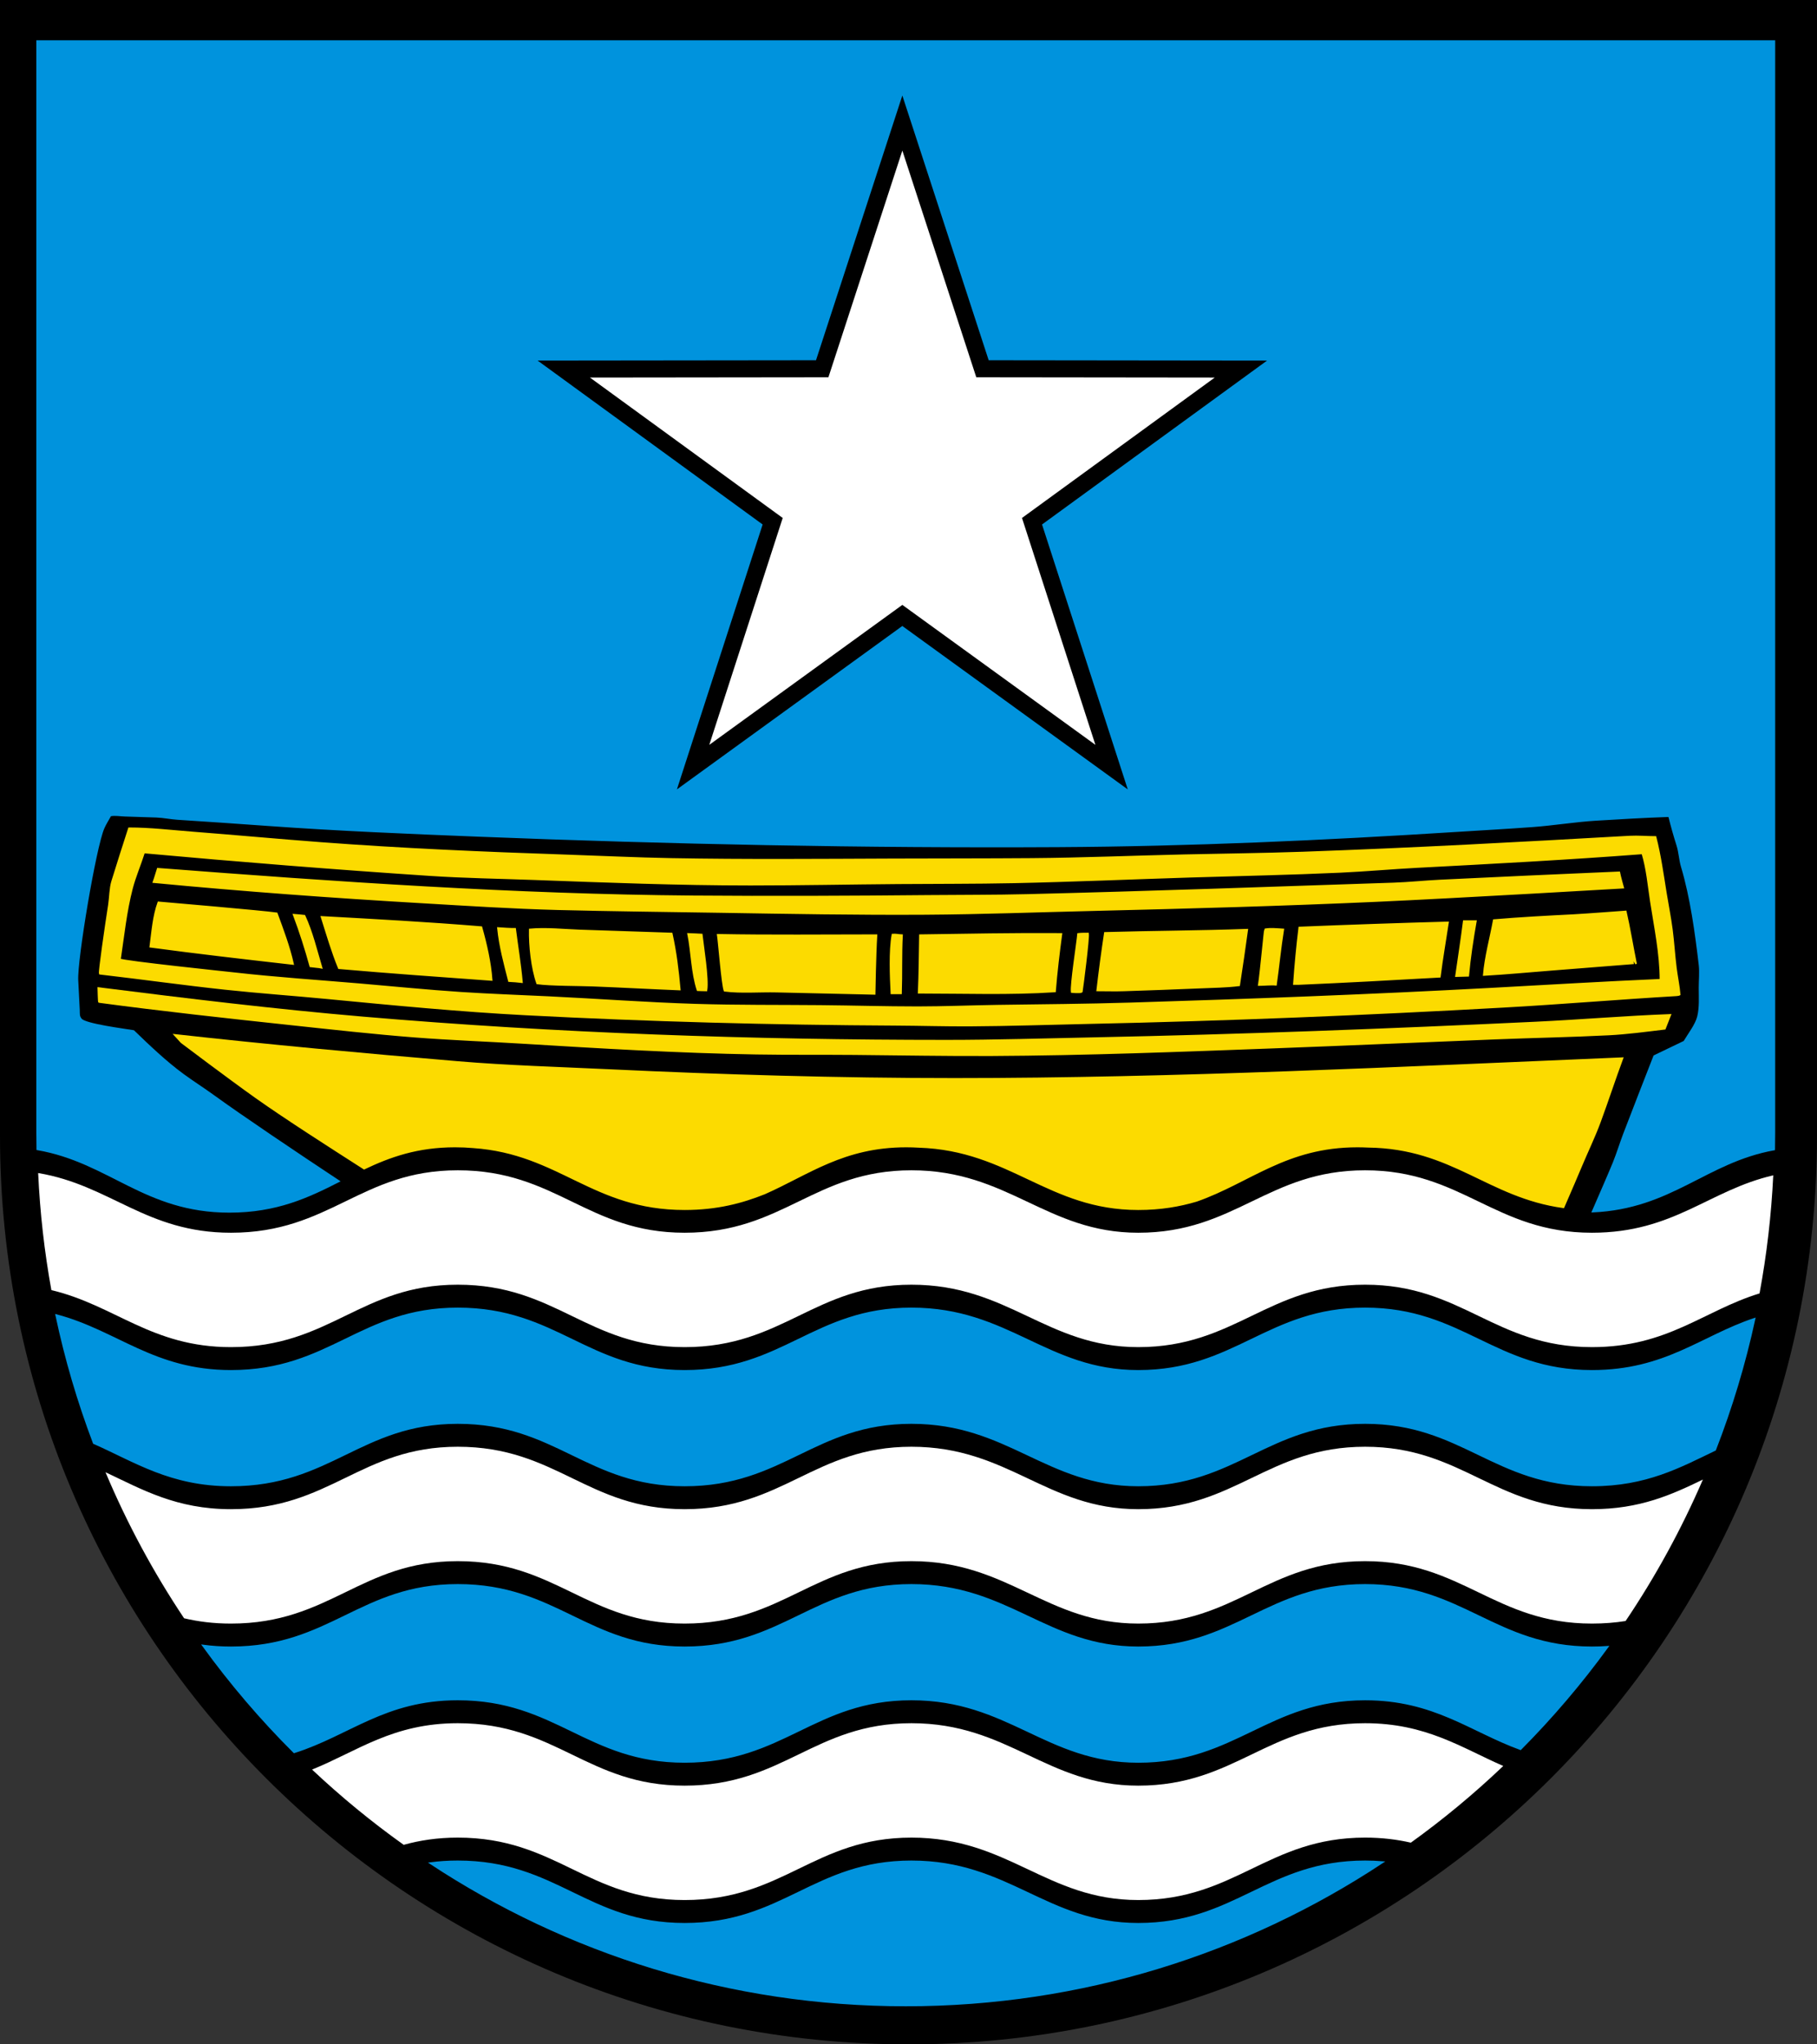 <?xml version="1.0" encoding="iso-8859-1"?>
<!-- Generator: Adobe Illustrator 10.0, SVG Export Plug-In . SVG Version: 3.0.0 Build 77)  -->
<!DOCTYPE svg PUBLIC "-//W3C//DTD SVG 1.0//EN"    "http://www.w3.org/TR/2001/REC-SVG-20010904/DTD/svg10.dtd">
<svg  xmlns="http://www.w3.org/2000/svg" xmlns:xlink="http://www.w3.org/1999/xlink" xmlns:a="http://ns.adobe.com/AdobeSVGViewerExtensions/3.0/"
	 width="283.464" height="318.897" viewBox="0 0 283.464 318.897"
	 style="overflow:visible;enable-background:new 0 0 283.464 318.897" xml:space="preserve">
	<rect x="0" y="0" width="283.464" height="318.897" fill="#333333" stroke="none"/>
	<g id="CMYK_Wappen">
		<path style="fill-rule:evenodd;clip-rule:evenodd;" d="M0,0h283.464v177.166c0,78.277-63.454,141.732-141.732,141.732
			C63.454,318.897,0,255.443,0,177.166V0z"/>
		<g>
			
				<path style="fill-rule:evenodd;clip-rule:evenodd;fill:#0093DD;stroke:#0093DD;stroke-width:0.283;stroke-miterlimit:3.864;" d="
				M176.206,123.505L162.73,81.867l35.376-25.764l-43.764-0.051l-13.571-41.607L127.2,56.052l-43.764,0.05l35.375,25.765
				l-13.475,41.638l35.434-25.684L176.206,123.505z M276.775,179.293c-10.67,1.921-15.972,9.134-28.296,9.689
				c1.334-3.065,2.702-6.211,3.267-7.604c0.592-1.461,1.052-2.989,1.613-4.463c1.549-4.066,3.148-8.117,4.723-12.174l4.683-2.252
				c0.649-1.102,1.848-2.638,2.151-3.905c0.354-1.473,0.239-3.003,0.239-4.51c0-1.137,0.131-2.441,0-3.56
				c-0.574-4.892-1.337-10.548-2.77-15.322c-0.321-1.07-0.358-2.25-0.697-3.327c-0.472-1.497-0.903-2.991-1.275-4.523
				c-0.08-0.012-0.178-0.042-0.259-0.04c-3.74,0.13-7.45,0.351-11.179,0.578c-3.303,0.202-6.6,0.755-9.902,0.996
				c-3.961,0.29-7.932,0.506-11.896,0.758c-20.695,1.314-41.464,2.257-62.206,2.371c-30.146,0.166-60.257-0.443-90.381-1.634
				c-10.924-0.432-21.913-0.889-32.817-1.673c-4.693-0.338-9.391-0.665-14.087-0.963c-1.098-0.07-2.219-0.316-3.308-0.352
				l-4.901-0.159c-0.815-0.026-1.424-0.169-2.252-0.04c-0.348,0.637-0.786,1.312-1.076,1.973c-1.304,2.979-4.246,20.588-4.084,23.75
				l0.238,4.663c0.028,0.541-0.07,0.936,0.319,1.415c0.588,0.837,6.963,1.633,8.209,1.854c2.407,2.326,5.009,4.808,7.711,6.794
				c1.539,1.131,3.179,2.163,4.729,3.288c4.4,3.191,12.871,8.896,19.588,13.338c-4.775,2.431-9.694,4.759-17.067,4.759
				c-13.194,0-18.693-7.796-29.958-9.75c-0.017-0.873-0.024-1.748-0.024-2.625V6.423h270.99v170.218
				C276.801,177.527,276.792,178.411,276.775,179.293z"/>
			<path style="fill:#0093DD;stroke:#0093DD;stroke-width:0.283;stroke-miterlimit:3.864;" d="M142.189,221.959
				c-15.166,0-19.982,9.741-35.388,9.741c-15.166,0-19.995-9.74-35.387-9.74c-15.166,0-19.88,9.74-35.388,9.74
				c-9.412,0-14.93-3.751-21.386-6.598c-2.438-6.431-4.403-13.094-5.856-19.949c9.485,2.511,15.149,8.702,27.242,8.702
				c15.508,0,20.222-9.74,35.388-9.74c15.392,0,20.221,9.74,35.387,9.74c15.405,0,20.222-9.74,35.388-9.741
				c15.166,0,21.052,9.741,35.387,9.741c15.166,0,20.222-9.74,35.388-9.74s20.221,9.74,35.388,9.74
				c11.497,0,17.062-5.354,25.351-8.123c-1.521,7.025-3.582,13.849-6.137,20.423c-5.492,2.638-10.743,5.544-19.214,5.544
				c-15.167,0-20.222-9.74-35.388-9.74s-20.222,9.74-35.388,9.74C163.241,231.7,157.355,221.959,142.189,221.959z"/>
			<path style="fill:#0093DD;stroke:#0093DD;stroke-width:0.283;stroke-miterlimit:3.864;" d="M142.189,265.083
				c-15.166,0-19.982,9.741-35.388,9.741c-15.166,0-19.995-9.741-35.387-9.741c-11.408,0-16.902,5.511-25.524,8.243
				c-5.163-5.146-9.916-10.708-14.205-16.629c1.356,0.181,2.797,0.283,4.342,0.283c15.508,0,20.222-9.741,35.388-9.741
				c15.392,0,20.221,9.741,35.387,9.741c15.405,0,20.222-9.741,35.388-9.741s21.052,9.741,35.387,9.741
				c15.166,0,20.222-9.741,35.388-9.741s20.221,9.741,35.388,9.741c0.84,0,1.648-0.029,2.429-0.083
				c-4.115,5.661-8.655,10.991-13.573,15.943c-7.808-2.848-13.479-7.756-24.243-7.756c-15.166,0-20.222,9.741-35.388,9.741
				C163.241,274.824,157.355,265.083,142.189,265.083z"/>
			<path style="fill:#0093DD;stroke:#0093DD;stroke-width:0.283;stroke-miterlimit:3.864;" d="M67.158,290.636
				c1.328-0.176,2.74-0.273,4.257-0.273c15.392,0,20.221,9.741,35.387,9.741c15.405,0,20.222-9.741,35.388-9.741
				s21.052,9.741,35.387,9.741c15.166,0,20.222-9.741,35.388-9.741c0.95,0,1.86,0.039,2.736,0.11
				c-21.354,14.125-46.919,22.343-74.395,22.343C113.937,312.815,88.462,304.66,67.158,290.636z"/>
		</g>
		<g>
			
				<path style="fill-rule:evenodd;clip-rule:evenodd;fill:#FCDB00;stroke:#FCDB00;stroke-width:0.283;stroke-miterlimit:3.864;" d="
				M211.763,178.826c-11.157,0-16.813,5.576-25.105,8.479c-2.658,0.789-5.604,1.301-9.081,1.301
				c-13.975,0-19.919-9.256-34.259-9.722c-0.631-0.038-1.277-0.058-1.942-0.058c-9.814,0-15.271,4.314-22.106,7.329
				c-3.51,1.405-7.42,2.45-12.467,2.45c-14.342,0-19.439-8.71-32.968-9.657c-0.909-0.08-1.856-0.123-2.847-0.123
				c-5.896,0-10.204,1.557-14.185,3.454c-5.297-3.397-12.207-7.81-16.822-11.083c-4.187-2.967-11.677-8.626-11.677-8.626
				l-1.016-1.117c14.675,1.634,29.404,2.981,44.114,4.225c7.798,0.659,15.684,0.878,23.499,1.248
				c17.988,0.852,35.981,1.382,53.99,1.382c34.749,0,69.5-1.773,104.209-3.228c-1.221,3.297-2.31,6.646-3.526,9.943
				c-0.861,2.333-1.934,4.53-2.89,6.814c-0.554,1.324-1.65,3.887-2.776,6.472c-11.753-1.613-17.235-9.265-30.478-9.441
				C212.888,178.841,212.333,178.826,211.763,178.826z"/>
			
				<path style="fill-rule:evenodd;clip-rule:evenodd;fill:#FCDB00;stroke:#FCDB00;stroke-width:0.283;stroke-miterlimit:3.864;" d="
				M15.353,154.142c13.734,1.735,27.491,3.404,41.285,4.583c30.231,2.583,60.681,3.626,91.019,3.626
				c7.688,0,15.405-0.241,23.094-0.398c22.929-0.468,45.854-1.346,68.762-2.431c7.015-0.332,14.024-0.93,21.041-1.195l-0.837,2.132
				c-2.874,0.343-5.882,0.751-8.768,0.896c-5.875,0.296-11.773,0.404-17.653,0.638c-11.53,0.458-23.059,0.97-34.59,1.401
				c-14.618,0.547-29.303,1.118-43.936,1.189c-7.157,0.035-14.328-0.104-21.486-0.166c-5.103-0.044-10.214,0.013-15.315-0.073
				c-12.14-0.206-24.29-0.931-36.403-1.674c-5.601-0.344-11.224-0.541-16.817-0.977c-6.439-0.502-12.885-1.226-19.308-1.913
				c-9.852-1.054-20.169-2.178-29.987-3.497C15.407,156.277,15.353,154.142,15.353,154.142z"/>
			
				<path style="fill-rule:evenodd;clip-rule:evenodd;fill:#FCDB00;stroke:#FCDB00;stroke-width:0.283;stroke-miterlimit:3.864;" d="
				M18.7,149.659c0.535,0.354,16.952,2.067,17.873,2.171c6.473,0.734,12.977,1.159,19.467,1.713
				c5.281,0.451,10.572,0.989,15.86,1.335c4.562,0.299,9.142,0.458,13.709,0.678c7.611,0.365,15.239,0.938,22.854,1.176
				c6.485,0.202,13.015,0.14,19.506,0.199c5.066,0.046,10.137,0.199,15.203,0.199c4.142,0,8.291-0.18,12.434-0.239
				c6.908-0.1,13.837-0.146,20.742-0.358c18.732-0.575,37.493-1.279,56.209-2.292c8.838-0.478,17.658-1.013,26.501-1.395
				c0-4.083-0.877-8.2-1.495-12.233c-0.383-2.501-0.6-5.088-1.335-7.512c-11.726,0.893-23.441,1.517-35.188,2.132
				c-3.985,0.208-7.974,0.574-11.955,0.757c-7.775,0.357-15.578,0.507-23.359,0.751c-9.207,0.287-18.42,0.692-27.63,0.883
				c-5.979,0.124-11.971,0.093-17.952,0.14c-7.688,0.06-15.385,0.219-23.073,0.219c-11.228,0-22.513-0.446-33.733-0.857
				c-5.419-0.198-10.891-0.278-16.299-0.638c-14.864-0.988-29.734-2.176-44.573-3.526c-0.584,1.862-1.402,3.741-1.893,5.619
				C19.644,142.137,19.238,146.037,18.7,149.659z M15.575,151.871c-0.115-0.271,0.913-7.381,1.432-10.7
				c0.175-1.118,0.172-2.607,0.498-3.666c0.85-2.762,1.738-5.531,2.63-8.289c3.307,0,6.636,0.402,9.93,0.658
				c6.655,0.516,13.303,1.131,19.958,1.634c12.696,0.958,25.415,1.504,38.137,1.933c5.523,0.186,11.055,0.458,16.578,0.558
				c11.498,0.208,23.006,0.111,34.504,0.066c7.229-0.028,14.458-0.01,21.686-0.066c7.931-0.062,15.88-0.398,23.811-0.578
				c6.154-0.139,12.319-0.203,18.471-0.418c17.019-0.597,34.029-1.529,51.028-2.491c1.308-0.074,2.705,0.06,4.024,0.06
				c0.737,2.877,1.139,5.838,1.614,8.767c0.308,1.894,0.69,3.797,0.937,5.698c0.255,1.971,0.369,3.964,0.618,5.938
				c0.167,1.333,0.481,2.83,0.596,4.169c-0.053,0.043-0.415,0.092-0.477,0.095c-9.003,0.529-17.995,1.29-26.999,1.793
				c-21.575,1.206-43.194,2.086-64.797,2.55c-6.151,0.133-12.318,0.347-18.471,0.379c-3.856,0.021-7.719-0.1-11.576-0.12
				c-19.265-0.099-38.461-0.608-57.703-1.614c-10.319-0.539-20.662-1.543-30.944-2.53c-5.315-0.511-10.652-0.885-15.96-1.455
				C28.743,153.559,21.927,152.606,15.575,151.871z M113.042,154.531c-0.366-0.979-0.861-7.401-1.052-8.698
				c8.233,0.159,16.492,0.06,24.728,0.06c-0.187,2.976-0.287,9.127-0.287,9.127l-1.706-0.042l-13.589-0.312
				C118.58,154.604,115.585,154.86,113.042,154.531z M167.208,154.734c-0.167-1.08,0.882-7.722,0.991-9.041
				c0.511-0.064,1.021-0.06,1.534-0.06c0.128,0.655-0.854,8.339-0.977,9.06C168.541,154.865,167.208,154.734,167.208,154.734z
				 M143.333,154.839c0.133-2.978,0.146-5.966,0.199-8.946c7.339-0.106,14.698-0.252,22.037-0.199
				c-0.396,2.961-0.757,5.968-0.996,8.946C157.537,155.099,150.382,154.839,143.333,154.839z M140.549,154.938h-1.468
				c-0.135-2.646-0.302-6.585,0.163-9.142c0.451-0.053,1.003,0.083,1.458,0.096C140.543,148.874,140.655,151.955,140.549,154.938z
				 M171.188,154.48c0.346-2.979,0.745-5.981,1.195-8.946c7.389-0.215,14.791-0.229,22.177-0.498
				c-0.404,2.881-0.804,5.774-1.256,8.647c-2.034,0.254-4.098,0.267-6.144,0.358c-3.935,0.177-7.873,0.3-11.809,0.438
				C173.972,154.529,172.571,154.48,171.188,154.48z M110.197,154.48c-0.31-0.013-1.054-0.002-1.363-0.031
				c-0.897-2.741-0.899-5.887-1.467-8.755c0.696,0.014,1.396,0.073,2.093,0.1C109.656,147.557,110.501,152.729,110.197,154.48z
				 M106.032,154.341c-4.516-0.181-9.027-0.436-13.542-0.61c-2.069-0.081-6.628-0.056-8.676-0.341
				c-0.84-2.38-1.204-5.898-1.154-8.393c2.516-0.236,5.298,0.07,7.811,0.16c4.769,0.17,9.538,0.315,14.307,0.478
				C105.422,148.536,105.763,151.379,106.032,154.341z M196.394,153.644c0.294-1.904,0.907-8.602,0.971-8.662
				c0.82-0.163,1.981-0.039,2.814,0.015c-0.454,2.832-0.731,5.756-1.134,8.597C198.228,153.516,197.21,153.644,196.394,153.644z
				 M201.873,153.484c0.203-2.942,0.481-5.857,0.837-8.787c7.721-0.316,15.448-0.581,23.173-0.797
				c-0.425,2.814-0.919,5.625-1.275,8.448c-7.362,0.418-14.729,0.82-22.097,1.136H201.873z M81.409,153.186
				c-0.396-0.053-1.598-0.15-1.997-0.163c-0.688-2.695-1.427-5.391-1.712-8.245c0.684,0.049,1.963,0.136,2.649,0.123
				C80.688,147.562,81.165,150.444,81.409,153.186z M76.683,152.847c-7.858-0.573-15.961-1.148-23.808-1.832
				c-1.074-2.618-1.839-5.273-2.693-7.971c8.313,0.459,16.611,0.909,24.907,1.594C75.841,147.305,76.479,150.087,76.683,152.847z
				 M229.038,152.197l-1.876,0.051c0.4-2.807,0.856-5.735,1.211-8.547h1.854C229.741,146.483,229.292,149.39,229.038,152.197z
				 M231.493,152.075c0.23-2.775,1.058-5.801,1.563-8.533c4.117-0.349,8.248-0.568,12.374-0.777
				c1.908-0.097,8.188-0.572,8.188-0.572c0.547,2.34,1.108,5.734,1.59,8.088c-0.044,0.032-0.733-1.549-0.474-0.024l-12.852,1.016
				C238.483,151.538,234.999,151.871,231.493,152.075z M50.144,150.934c-0.332-0.077-1.377-0.148-1.713-0.204
				c-0.743-2.698-1.604-5.408-2.592-8.024c0.461,0.046,1.197,0.08,1.654,0.147C48.647,145.325,49.369,148.331,50.144,150.934z
				 M45.699,150.356c-7.429-0.847-14.828-1.695-22.237-2.69c0.307-2.332,0.479-4.773,1.255-6.893
				c0.821,0.067,16.57,1.427,18.445,1.712C44.093,145.008,45.114,147.722,45.699,150.356z M23.96,137.584
				c0.247-0.675,0.436-1.37,0.658-2.052c27.768,2.14,55.625,4.081,83.486,4.304c12.256,0.098,24.487,0.043,36.742-0.073
				c5.131-0.049,10.274-0.02,15.402-0.146c19.061-0.468,38.13-1.155,57.186-1.793c2.389-0.08,4.817-0.343,7.213-0.458
				c9.317-0.448,18.637-0.88,27.955-1.275c0.125,0.649,0.605,2.36,0.605,2.36s-25.893,1.519-38.464,2.083
				c-14.632,0.656-29.252,1.068-43.895,1.415c-8.835,0.208-17.687,0.544-26.521,0.598c-10.623,0.064-21.261-0.125-31.881-0.299
				c-8.487-0.14-16.979-0.221-25.465-0.438c-7.041-0.181-14.108-0.647-21.141-1.056C51.852,139.939,37.909,138.918,23.96,137.584z"
				/>
		</g>
		<g>
			<path style="fill:#FFFFFF;" d="M170.891,116.188l-30.12-21.831l-30.118,21.831l11.454-35.392l-30.069-21.9l37.199-0.042
				l11.535-35.365l11.535,35.365l37.199,0.043l-30.069,21.899L170.891,116.188z"/>
			<path style="fill:#FFFFFF;" d="M142.189,200.397c-15.166,0-19.982,9.74-35.388,9.74c-15.166,0-19.995-9.74-35.387-9.74
				c-15.166,0-19.88,9.74-35.388,9.74c-12.416,0-18.055-6.527-28.012-8.895c-1.082-5.961-1.778-12.057-2.061-18.261
				c11.293,1.881,16.825,9.311,30.072,9.311c15.508,0,20.222-9.74,35.388-9.74c15.392,0,20.221,9.74,35.387,9.74
				c15.405,0,20.222-9.74,35.388-9.74s21.052,9.74,35.387,9.74c15.166,0,20.222-9.74,35.388-9.74s20.221,9.74,35.388,9.74
				c12.801,0,18.247-6.637,28.288-8.953c-0.302,6.26-1.023,12.409-2.139,18.419c-8.741,2.679-14.287,8.378-26.149,8.378
				c-15.167,0-20.222-9.74-35.388-9.74s-20.222,9.74-35.388,9.74C163.241,210.138,157.355,200.397,142.189,200.397z"/>
			<path style="fill:#FFFFFF;" d="M142.189,243.521c-15.166,0-19.982,9.74-35.388,9.74c-15.166,0-19.995-9.74-35.387-9.74
				c-15.166,0-19.88,9.74-35.388,9.74c-2.723,0-5.12-0.313-7.308-0.829c-4.771-7.144-8.886-14.766-12.26-22.781
				c5.722,2.693,11.05,5.765,19.567,5.765c15.508,0,20.222-9.74,35.388-9.74c15.392,0,20.221,9.74,35.387,9.74
				c15.405,0,20.222-9.74,35.388-9.74s21.052,9.74,35.387,9.74c15.166,0,20.222-9.74,35.388-9.74s20.221,9.74,35.388,9.74
				c7.491,0,12.464-2.272,17.313-4.623c-3.349,7.756-7.395,15.138-12.058,22.065c-1.615,0.257-3.354,0.403-5.255,0.403
				c-15.167,0-20.222-9.74-35.388-9.74s-20.222,9.74-35.388,9.74C163.241,253.262,157.355,243.521,142.189,243.521z"/>
			<path style="fill:#FFFFFF;" d="M142.189,286.646c-15.166,0-19.982,9.74-35.388,9.74c-15.166,0-19.995-9.74-35.387-9.74
				c-3.214,0-5.958,0.438-8.435,1.126c-5.03-3.587-9.808-7.512-14.297-11.74c7.135-2.886,12.602-7.231,22.731-7.231
				c15.392,0,20.221,9.74,35.387,9.74c15.405,0,20.222-9.74,35.388-9.74s21.052,9.74,35.387,9.74c15.166,0,20.222-9.74,35.388-9.74
				c9.493,0,15.025,3.817,21.555,6.672c-4.521,4.309-9.339,8.308-14.417,11.962c-2.143-0.492-4.485-0.79-7.138-0.79
				c-15.166,0-20.222,9.74-35.388,9.74C163.241,296.386,157.355,286.646,142.189,286.646z"/>
		</g>
	</g>
</svg>
